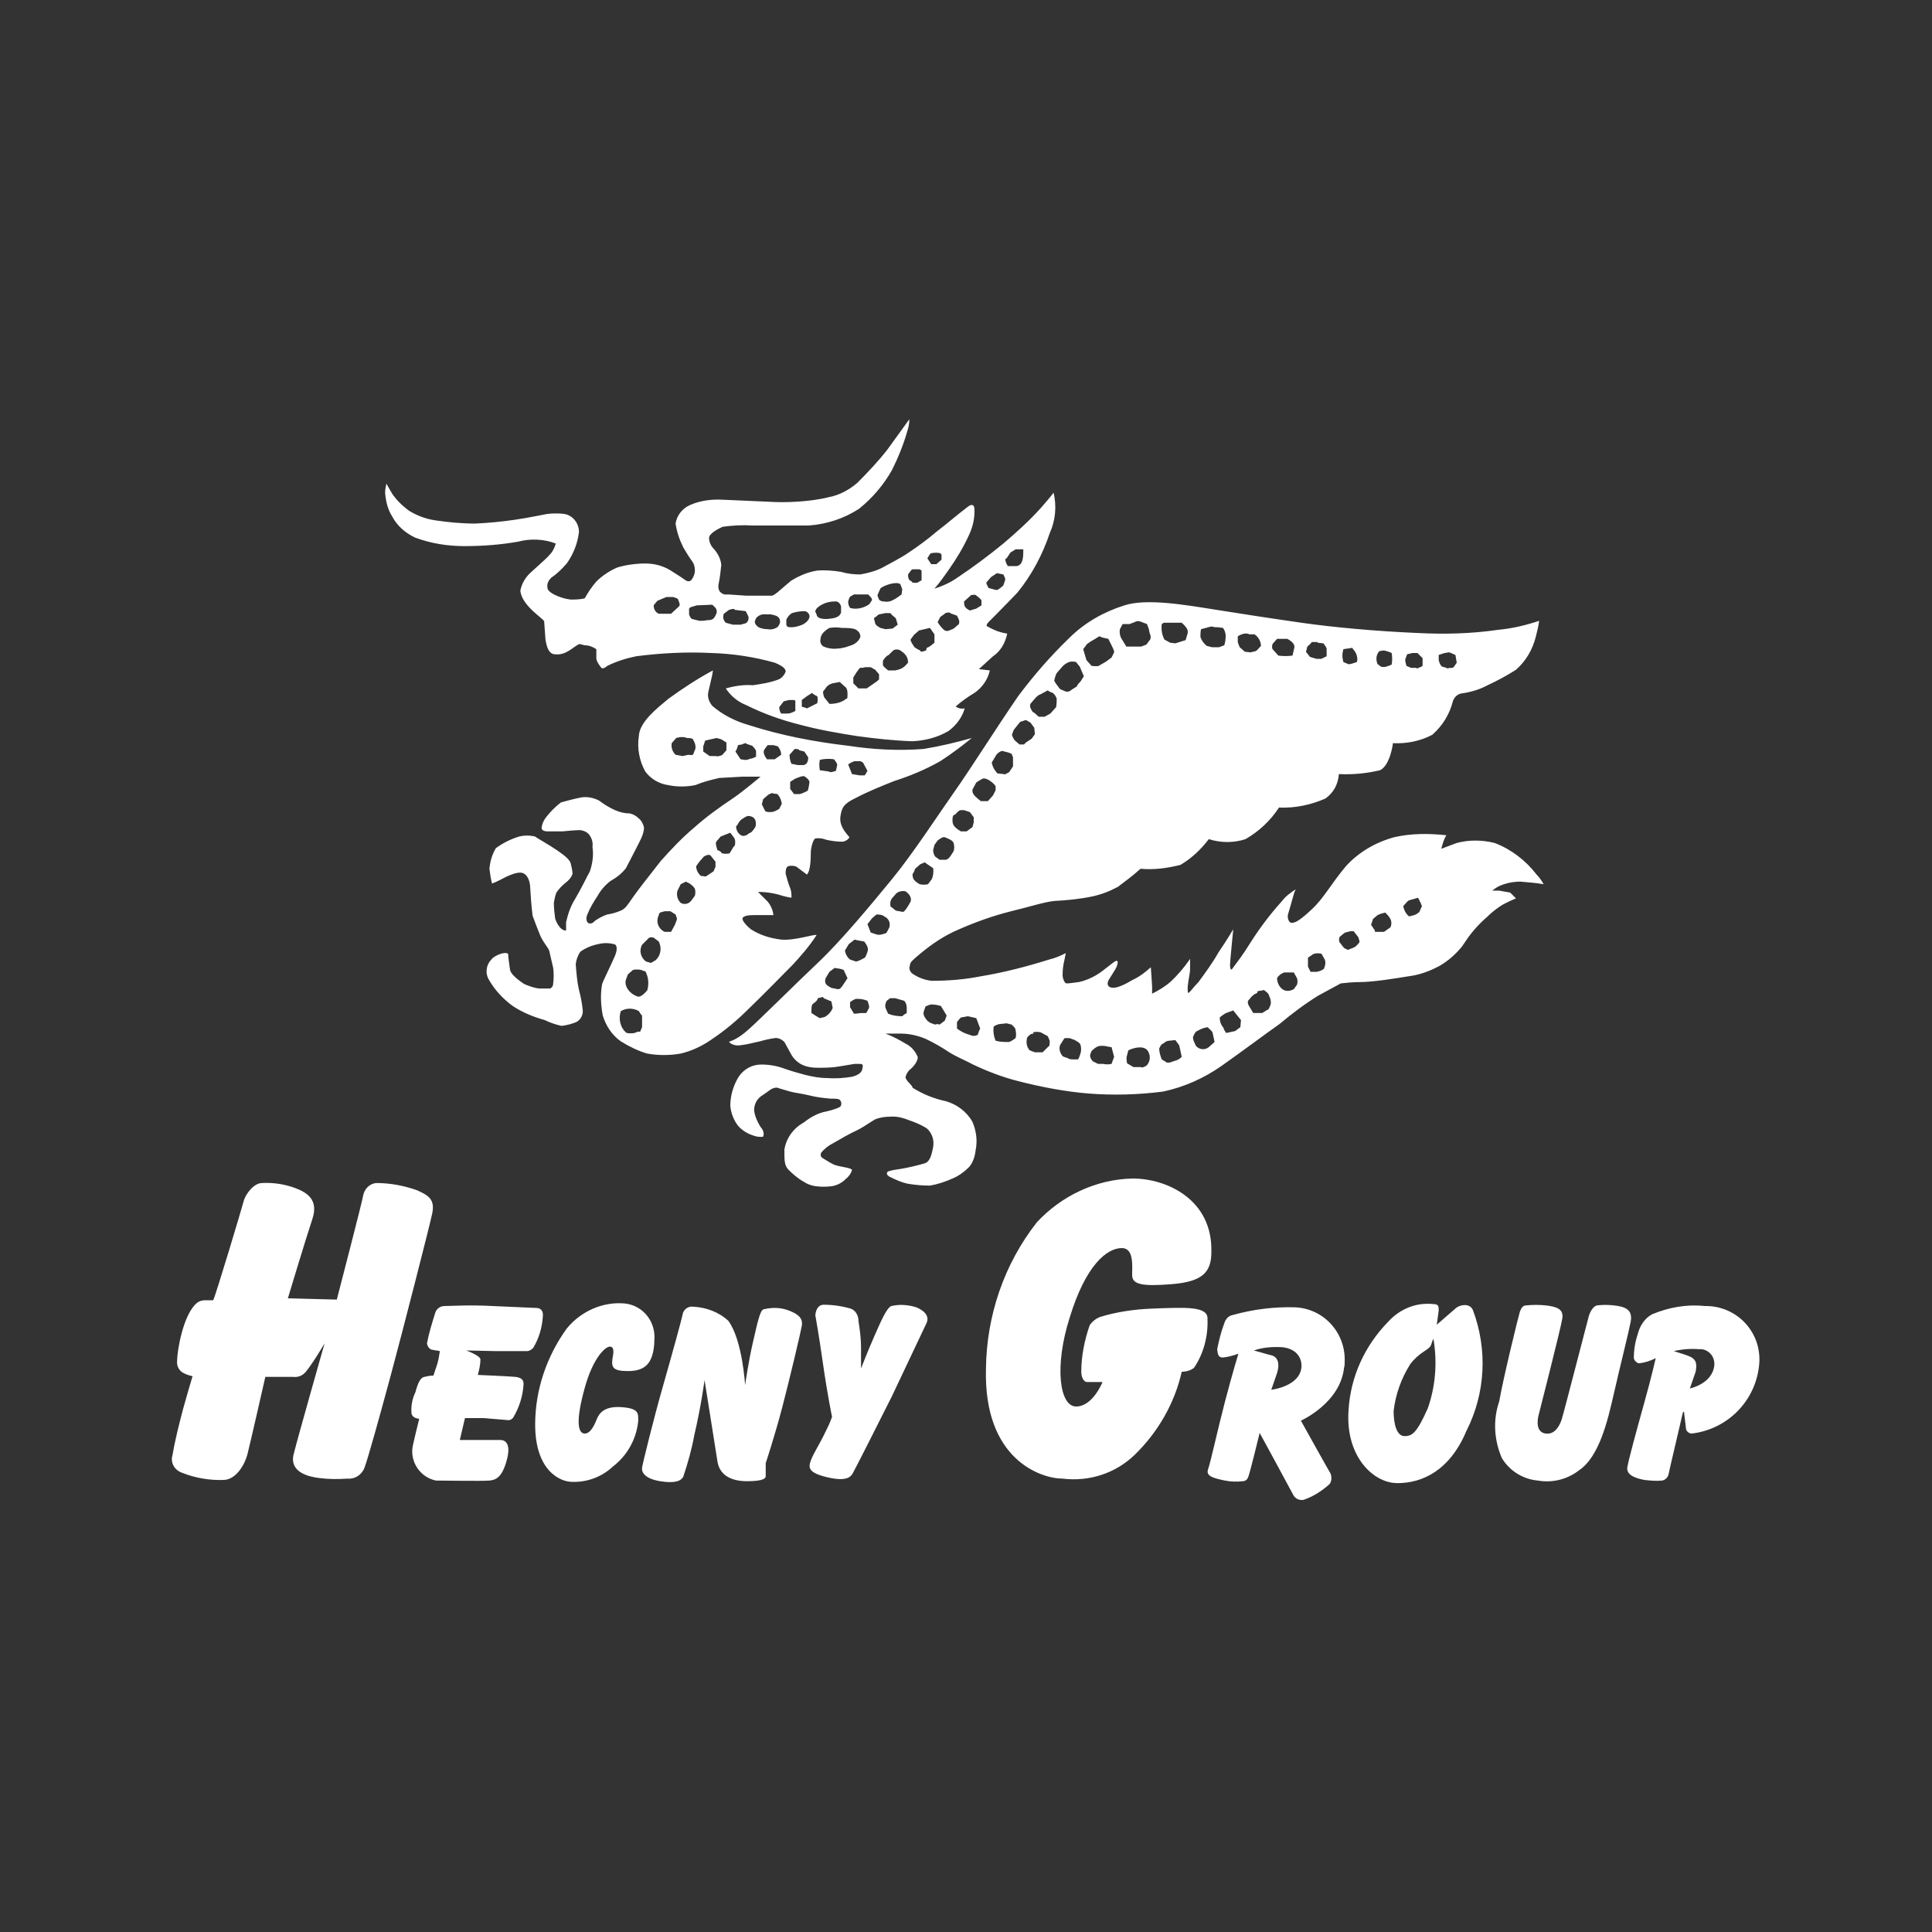 <?xml version="1.0" encoding="UTF-8"?> <!-- Generator: Adobe Illustrator 25.4.1, SVG Export Plug-In . SVG Version: 6.00 Build 0) --> <svg xmlns="http://www.w3.org/2000/svg" xmlns:xlink="http://www.w3.org/1999/xlink" id="logo_hecny_group_white_vertical" x="0px" y="0px" viewBox="0 0 300 300" style="enable-background:new 0 0 300 300;" xml:space="preserve"><rect x="0" y="0" width="300" height="300" fill="#333333" stroke="none"/> <style type="text/css"> .st0{fill-rule:evenodd;clip-rule:evenodd;fill:#FFFFFF;enable-background:new ;} </style> <path id="name" class="st0" d="M37.9,186.3c0.3-0.9,1.5-2.6,2.8-2.6c1.8-0.1,3.6,0.2,5.2,0.8c1.8,0.7,3.6,1.8,2.6,4.8 s-3.8,12.3-3.8,12.3l7.6,0.2c0,0,4-15.4,4.1-16.2c0.2-1,1-1.8,2-1.9c2.2,0,4.3,0.4,6.3,1.1c1.8,0.8,2.9,1.4,2.4,3.7 s-4.5,17.9-6.3,24.6s-3.7,13.5-4.2,14.8c-0.4,1.1-1.5,1.8-2.6,1.7c-1.5,0.1-3,0.1-4.5-0.1c-1.6-0.2-4.6-0.9-3.9-3.7 s4.8-17.2,4.8-17.2c-0.9,1.5-1.8,3-2.9,4.4c-0.5,0.6-1.2,0.9-2,0.8h-4.3c0,0-2.4,10.6-2.8,12.1s-1.7,3.8-3.6,3.9 c-2.2,0.1-4.5-0.3-6.5-1.1c-1.2-0.4-1.9-1.6-1.5-2.8l0,0c0.4-2.4,1-4.7,1.6-7c0.8-2.9,1.5-5.2,1.5-5.2c-0.4-0.1-0.8-0.2-1.2-0.4 c-0.8-0.3-1.3-1.1-1.2-2c0-1.4,0.9-7.2,3.1-9c0.4-0.3,0.8-0.4,1.3-0.4h1.2C33.4,201.5,37.7,187.1,37.9,186.3 M67.6,203.8 c0.2-0.6,0.8-1,1.4-1c0.8,0,4-0.2,7.5,0l6.8,0.3c0.6,0,1,0.4,1,1v0.1v0.1c-0.1,1.8-0.6,3.5-1.5,5c-0.3,0.3-0.6,0.5-1,0.5H77 l-4.6-0.1c0,0,2.2,0.8,2.2,1.4c0,0.8-0.2,1.6-0.4,2.4c0,0,4.8,0.2,5.8,0.3s1.3,0.5,1.3,1.1c-0.1,1.9-0.7,3.7-1.6,5.2 c-0.2,0.3-0.6,0.5-1,0.4l-3.6-0.3h-2.9l-0.8,3.4h6.3c0.7,0,1.7,0.5,1,3.1s-1.6,3.1-2.7,3.2s-7.1,0-8.3,0c-2.5-0.5-4.1-3-3.6-5.4 c0.3-1.4,1-4.2,1-4.2s-1,0-1.2-0.8c-0.1-1.1,0.1-2.3,0.6-3.3c0.4-1.5,0.8-2.3,1.4-2.4c0.4-0.1,0.9-0.2,1.4-0.2c0,0,0.2-0.6,0.6-1.8 c0.2-0.7,0.3-1.3,0.4-2c-0.4-0.1-0.7-0.1-1.1-0.2c-0.4,0-0.8-0.4-0.9-1C66.6,207,67.1,205.4,67.6,203.8 M97,202.4 c2.9,0.3,4.9,2.9,4.6,5.8l0,0v0.3c-0.2,3.2-1.4,4.4-4.1,4.4c-2.2,0-2.6-0.5-2.4-1.9c0.2-1,0.3-1.9-0.4-1.9s-2.6,1.7-3.9,6.4 c-1.5,5.4-1,7.1,0,7.1s1.6-1.6,1.9-2.3s1-2,3.8-1.8s2.6,1,2.6,2.2c-0.3,2.8-1.7,5.3-3.9,7c-1.7,1.6-4,2.5-6.4,2.4 c-1.7,0-5.7-1.6-5.7-8.9c0-5.4,1.8-10.6,4.9-14.9C90.2,203.6,93.6,202.1,97,202.4 M106,204.1c0.1-0.7,0.8-1.3,1.6-1.2 c2,0.1,4,0.8,5.5,2.2c2.2,3,2.6,10,2.6,10s0.5-3.6,1.2-6.6s1.1-5.1,1.7-5.2c1.3-0.3,2.6-0.3,3.9,0.2c1.6,0.6,2.2,1.3,2,2.4 s-1.8,7.9-3,12.5s-2.6,8.8-2.6,8.8v2c0,0.3-0.2,0.8-2.9,0.8s-4.3-1.1-4.6-3.1s-2-12.6-2-12.6s-0.5,3.9-1.6,8.6 c-0.4,2.2-1,4.3-1.7,6.4c-0.3,0.6-1.2,1.1-3.6,0.7s-2.9-1.4-2.8-2.1s1.8-7.6,3.2-12.5S105.9,204.7,106,204.1 M175.9,183 c5.2,0,12.4,3.2,12.2,11.4c0,3.1-1.3,4.6-6.1,5s-6.2,0-6.2-1.4s0.3-4.2-1.6-4.2c-2.3,0-5.6,2.6-8.1,10.8c-2.4,7.5-1.6,13.8,1,13.8 s4.1-3.8,4.1-3.8h-2.4c-0.5,0-0.9-0.7-0.9-1.6c0-2.4,0.5-4.9,1.3-7.2c0.4-0.6,0.9-1,1.6-1.3c2.6-0.8,5.4-1.2,8.1-1.3 c5.2-0.2,8.7-0.4,8.6,1.6c0.1,2.7-0.6,5.4-2.1,7.6c-0.5,0.4-1.2,0.6-1.9,0.6c-1.1,4.9-3.7,9.4-7.3,12.9c-3,2.9-7.1,4.2-11.2,3.7 c-3.3,0-12.3-2.9-11.9-17.1c0.1-8.2,2.8-16.2,7.9-22.7C164.8,185.7,170.2,183.1,175.9,183 M236,203.7c0.2-0.5,0.4-1,1-1 c1-0.1,2-0.1,3,0c1.8,0.2,2.8,0.6,2.6,2s-3.5,14.3-3.7,15.1s-0.4,2.6,1.1,2.8s2.2-1.3,2.5-2.2s4-15.3,4.2-16s0.7-1.6,1.3-1.7 c0.9-0.1,1.7-0.1,2.6,0c1.7,0.2,3,0.6,2.6,2.6s-1.6,6.7-2.6,11.1s-2.3,9.8-5.4,11.9c-1.8,1.4-4.1,2-6.4,1.6 c-2.3-0.2-4.4-1.5-5.6-3.5c-1.2-2.8-1.4-5.9-0.4-8.8C233.4,214.1,235.8,204.3,236,203.7 M126.6,204.4c0-0.7,0.3-1.8,1.3-1.8 c1.4,0,2.8,0.2,4.2,0.6c0.8,0.3,1.2,1.1,1.2,1.9c0.2,1.3,0.4,2.7,0.4,4v3.4c0,0,1-2.6,2.1-5.1s1.9-4.3,2.6-4.6 c1.3-0.3,2.6-0.2,3.9,0.2c1.4,0.6,2.1,1.5,1.5,2.6l-5.3,11.2c-2.1,4.2-5.8,11.5-6.1,12s-0.9,1.3-3.9,0.6s-3-1.5-2.6-2.6 s1.5-2.8,2.2-4.3c0.4-0.8,0.8-1.6,1.1-2.5c0,0-0.7-3.3-1.4-8.2s-1.1-7-1.2-7.6 M194.7,209.7c1.4-0.5,3-0.6,4.5-0.5 c2.3,0.3,2.9,1.8,2.9,2.9c-0.1,3.2-4.7,3.7-4.7,3.7s0.5-1.4,0.9-2.6s0.3-2.6-1.1-2.8L194.7,209.7z M190.1,205.5 c0.2-0.7,0.7-1.2,1.3-1.3c3.2-0.9,6.5-1.3,9.7-1.2c4.5,0.2,7.9,4,7.7,8.5c0,0.3,0,0.6-0.1,0.9c-0.6,5.5-6.7,8.2-6.7,8.2 s4.4,7.9,4.6,8.2c0.2,0.5,0.2,1.1-0.1,1.6c-1.2,1.1-2.6,2-4.1,2.5c-0.7,0.1-1.3-0.2-1.6-0.8s-5.2-9.6-5.2-9.6s-1.6,6.6-1.8,6.9 c-0.1,0.3-0.4,0.6-0.8,0.6c-0.9,0.1-1.8,0.1-2.8-0.1c-1.9-0.4-3-0.7-2.6-1.8s1.4-5.8,2.6-10.4s2.1-7.5,2.1-7.5 c-0.8,0.3-1.6,0.5-2.4,0.6c-0.8,0-0.8-0.6-0.9-1.3C189.3,208.1,189.6,206.8,190.1,205.5 M222.6,208c0.6,3.6,0.3,7.3-0.9,10.7 c-1.7,3.8-2.4,4.3-3.6,4.3s-1.7-1.8-1.7-3.9c0.3-2.6,1.2-5.1,2.6-7.3c0.6-0.8,1.4-1.5,2.2-2s1-0.8,1.1-1.2S222.6,207.8,222.6,208 M222.6,202.5c0.8,0,0.8,0.4,0.8,1c-0.1,0.7-0.2,1.5-0.3,2.2l3-2.6c0.6-0.5,2.1-0.8,2.6,0.3c2.3,6.1,2,12.9-1,18.8 c-2.6,6.2-6.9,8.1-10.7,8.1s-8.1-4.2-7.6-11.3c0.3-5.2,2.5-10,6.1-13.7C217.3,203.3,219.8,202.2,222.6,202.5 M259.9,209.8 c1.3-0.3,2.6-0.4,3.9-0.3c1.2-0.1,2.3,0.8,2.4,2.1l0,0c0,0.1,0,0.2,0,0.4c-0.3,2.9-3.8,3.6-3.8,3.6c0.3-0.9,0.6-1.7,0.9-2.6 c0.2-1.1,0.2-1.9-1-2.4C261.6,210.3,260.8,210.1,259.9,209.8 M254.5,211.7c-0.4-0.1-0.7-0.4-0.8-0.8c0-1.3,0.2-2.5,0.6-3.7 c0.3-1.3,1.1-2.5,2.2-3.1c2.6-1.1,5.4-1.6,8.2-1.3c4.6-0.1,8.4,3.5,8.5,8.1c0,0.2,0,0.4,0,0.5c-0.3,5.8-4.7,10.5-10.5,11.2 c-0.4,0-0.8-0.3-0.9-0.7c0-0.3-0.3-2.4-0.3-2.6s-0.2,0-0.2,0.1s-2.1,8.9-2.2,9.5c-0.1,0.5-0.5,0.9-1,1c-0.9,0.1-1.9,0-2.8-0.1 c-1.5-0.3-2.8-0.8-2.6-2s1.4-5.6,2.6-9.9c1.2-4.3,1.8-7,1.8-7C256.3,211.3,255.4,211.6,254.5,211.7"></path> <path class="st0" d="M150.4,78.6c0.3-0.2,0.8-0.4,0.9,0.3c0.1,1.4-0.2,2.8-0.8,4.1c-0.9,2-2,3.8-3.2,5.5c-0.7,1-1.4,2-2.2,2.9 c1.3-0.4,2.6-1,3.7-1.8c2.4-1.6,4.8-3.4,7-5.2c2-1.7,4-3.5,5.8-5.5c0.7-0.8,1.4-1.6,2-2.4c0.5,2.1,0.3,4.3-0.6,6.3 c-1.1,3.3-2.8,6.5-5,9.2c-2.1,2.2-4.2,4.3-4.4,4.5s-0.4,0.4-0.4,0.7c0.7,0.4,1.5,0.8,2.3,1c0.3,0.1,0.6,0.1,0.9,0.2 c-0.3,1.4-1,2.7-2.2,3.5l-2.2,2l1.7,0.2c-0.3,1.4-1.2,2.7-2.4,3.5c-1,0.6-2,1.3-2.9,2.1c0.4,0.3,0.9,0.4,1.4,0.3 c-0.4,1.4-1.3,2.6-2.5,3.5c-1.7,1-3.6,1.5-5.6,1.6c-2.9-0.1-5.7-0.4-8.6-0.8c-2.6-0.4-6.1-1-9-1.8c-2.8-0.7-5.6-1.7-8.2-3 c-1.3-0.5-2.4-1.4-3.2-2.6c1.4-0.4,2.8-0.6,4.2-0.5c1.4-0.2,2.7-0.4,4-0.9c0.5-0.2,0.9-0.7,1.1-1.2c0-0.5-0.5-0.9-1.7-1.4 c-3.2-0.9-6.5-1.4-9.8-1.5c-3.9-0.2-7.8,0-11.7,0.5c-1.5,0.3-3.1,0.8-4.5,1.5c-0.8,0.7-1,0.2-1,0.2c-0.3-0.4-0.6-0.8-0.7-1.3 c0-0.5,0-1,0-1.5c-0.6-0.4-1.2-0.6-1.8-0.6L90,100c-0.9,0.3-2,1.8-3.8,1.6c-1.2,0-1.4-1.8-1.5-2.3l-0.2-2.8c0-0.4-3.5-2.4-3.7-4.8 c0.2-1,0.7-1.9,1.4-2.6c0.5-0.5,2.6-2.3,3.1-2.9c0.5-0.5,0.8-1.1,1-1.8c-1.8-0.7-3.9-0.8-5.8-0.3c-2.8,0.5-5.6,0.7-8.4,0.7 c-2.6,0-5.1-0.4-7.6-1.3c-1.5-0.7-2.8-1.8-3.6-3.3c-0.7-1.1-1-2.4-1.1-3.7c0-0.5,0.1-0.9,0.2-1.4c0.3,0.5,0.9,1.7,1.3,2.1 c0.6,0.8,1.4,1.5,2.2,2.1c1.3,0.8,2.7,1.3,4.1,1.5c2,0.3,4.1,0.5,6.2,0.5c2.1-0.1,4.2-0.3,6.2-0.6c2.1-0.3,4.4-0.8,5-0.9 c0.9-0.1,1.8-0.1,2.6,0c1.3,0.2,2.3,1.4,2.3,2.8c-0.2,1.8-0.9,3.5-1.9,4.9c-0.7,0.8-1.5,1.6-2.4,2.2c-0.4,0.4-0.7,0.9-0.6,1.5 c0,0.5,0.5,0.8,1,1.1c0.8,0.4,1.7,0.7,2.6,0.8c0.7,0,1.5,0,2.2-0.2c0.5-0.9,1.1-1.8,1.8-2.6c0.9-0.9,2.1-1.7,3.3-2.2 c1.4-0.4,2.9-0.6,4.3-0.6c1.3,0,2.6,0.3,3.8,1c1.1,0.7,1.9,1.2,2.3,1.5s0.8,0.4,1.1,0c0.3-0.4,0.5-0.9,0.5-1.4s-0.1-1-0.4-1.4 c-0.5-0.7-1-1.5-1.4-2.2c-0.6-1.2-1-2.4-1.2-3.7c0.2-1.3,1.1-2.4,2.3-2.9c1.6-0.7,3.4-0.9,5.1-0.8l6.8,0.3c1.6,0.1,3.1,0.1,4.7,0 s3.3-0.3,4.9-0.7c1.6-0.3,3.1-1.1,4.4-2.2c1.7-1.7,3.3-3.4,4.7-5.2l3.4-4.7c0,0.6-0.1,1.2-0.3,1.8c-0.6,2.1-1.4,4.1-2.4,6.1 c-1.3,2.3-3,4.3-5.1,6c-2.3,1.5-5,2.4-7.8,2.6h-8.9c-1.5-0.1-3,0-4.5,0.2c-0.4,0.2-2,0.9-2.1,1.7c0,0.7,0.3,1.3,0.8,1.8 c0.6,0.7,1,1.5,1.1,2.4c-0.1,1-0.2,1.9-0.4,2.9c-0.1,0.4-0.1,0.9,0.2,1.3c0.3,0.3,0.7,0.5,1.2,0.4l2.9,0.2h3.9 c0.3,0,0.6-0.3,0.9-0.5c0.7-0.6,1.4-1.2,2.1-1.8c1.3-0.8,2.7-1.4,4.1-1.6c1.2-0.1,2.5,0,3.7,0.2c1,0.3,2,0.4,3,0.4 c1.1-0.2,2.3-0.5,3.3-1c0.9-0.5,2.9-1.5,4.2-2.4c1.5-1,3-2.1,4.4-3.3C147.2,81.2,148.8,79.8,150.4,78.6 M110.7,104.1 c-2.4,1.3-4.7,2.8-6.9,4.4c-1.8,1.5-4.5,3.6-4.6,5.8c-0.3,1.9,0.1,3.9,1,5.5c0.8,1.1,2.1,1.9,3.5,2.1c1.4,0.3,2.9,0.3,4.3,0 c1.2-0.5,2.4-0.8,3.7-1.1l3.6-0.2h2.8c0,0-2.6,2.2-4.2,3.3c-2.1,1.4-4.2,2.9-6.1,4.6c-1.9,1.6-3.6,3.4-5.2,5.2 c-1.4,1.8-3.4,4.3-4.3,5.6s-1.2,1.8-1.9,2.1c-0.7,0.3-1.4,0.5-2.1,0.6c-0.6,0.2-1.2,0.5-1.8,0.9c-0.3,0.2-0.4,0.5-0.9,0.5 s-0.7-0.7-0.4-1.4c0.4-1,1-2,1.6-2.9c0.5-0.9,1.2-1.7,2-2.3c0.9-0.5,1.8-1.2,2.4-2c0.3-0.6,2.2-4.2,2.4-4.7c0.2-0.5,0.4-1,0.4-1.6 c-0.1-0.5-0.4-1.1-0.8-1.4c-0.4-0.4-0.9-0.7-1.5-0.8c-0.8,0-1.5-0.2-2.2-0.5c-0.9-0.4-1.7-0.9-2.5-1.5c-0.8-0.4-1.7-0.6-2.6-0.5 c-1.1,0.2-2.2,0.5-3.3,0.8c-0.9,0.7-1.6,1.4-2.3,2.3c-0.4,0.5-0.6,1-0.7,1.6c0,0.4,0.3,0.6,1,0.6s1.5,0,2.2,0c1-0.1,2.2-0.2,2.6-0.2 c0.5,0,1.1,0.2,1.5,0.6c0.5,0.6,0.7,1.3,0.6,2c0.2,1.3,0,2.6-0.4,3.8c-0.5,0.9-1.3,2.6-2.3,4.3c-0.7,1.1-1.1,2.3-1.4,3.6v1.3 c-1,0-1.6-1.5-1.7-1.9c-0.1-0.8-0.2-1.6-0.2-2.4c0.1-0.6,0.2-1.1,0.4-1.6c0.4-0.6,0.9-1.1,1.4-1.5s0.9-0.8,1.1-1.4 c0-0.6-0.2-1.2-0.3-1.7c-0.2-0.5-0.7-1-2-1.9s-3.3-2-3.5-2.2c-0.8-0.2-1.7-0.2-2.5,0c-1.3,0.4-2.5,1-3.6,1.8c-0.6,1-0.9,2.1-1,3.2 c0.1,0.8,0.2,1.5,0.4,2.3c0.8-0.3,1.5-0.7,2.3-1.1c0.7-0.3,1.4-0.6,2.1-0.6c0.6,0,1.3,0.5,1.5,1.9c0.1,1.6,0.2,3.2,0.4,4.8 c0.4,1.1,0.8,2.1,1.2,3.1c0.6,1.3,1.3,1.9,1.4,2.4c0.2,0.9,0.4,1.7,0.6,2.6c0.1,0.8,0.1,1.6,0,2.4c0,0.4-0.2,0.7-0.5,0.8 c-0.6,0-1.1,0-1.7,0c-0.8-0.1-1.6-0.4-2.3-0.7c-1.2-0.8-2.1-1.6-2.2-2.2s-0.3-2.1-0.3-2.5c-0.5-0.4-2.2,0.3-2.6,0.9 c-0.8,0.8-1,2.1-0.4,3.1c0.9,1.6,2.2,3,3.7,4.1c1.5,1,3.2,1.7,5,2.2c0.8,0.4,1.7,0.7,2.6,0.9c0.8-0.1,1.6-0.3,2.3-0.6 c0.6-0.3,1-1,1-1.7c-0.1-1.1-0.3-2.2-0.6-3.3c-0.3-1.3-0.4-2.7-0.5-4c0.1-0.7,0.3-1.3,0.7-1.9c0.8-0.6,1.8-1,2.8-1.2 c0.8-0.2,1.6-0.2,2.4,0c0.4,0,0.7,0.6,0.2,1.8s-1.8,3.8-2,4.4c-0.3,1.6-0.2,3.3,0.1,4.9c0.5,1.6,1.4,3,2.8,4 c1.3,0.8,2.7,1.5,4.1,1.9c1.7,0.3,3.5,0.3,5.2,0c1.7-0.4,3.4-1.2,4.8-2.2c2.1-1.4,4-3,5.8-4.8c2.3-2.2,5.2-5.2,6.8-6.8 c1.3-1.4,2.6-2.9,3.7-4.6c-0.3-0.2-3.4,0.9-5.5,0.7c-1.7-0.2-3.3-0.7-4.7-1.6c-0.5-0.4-1.4-1.3-1.3-1.7s1-0.5,1.7-0.5s3.1,0,3.1,0 c-0.1-0.8-0.4-1.5-0.9-2.1l-1.5-1.5c1.3,0,2.6,0.2,3.8,0.6c0.7,0.2,1.4,0.3,1.4,0.3c0-0.5,0-1-0.2-1.5c-0.3-0.7-0.5-1.5-0.7-2.2 c0-0.5,0-1,0.4-1.2c0.4-0.1,0.9-0.1,1.3,0.1c0.4,0.3,1.3,1,1.6,1.2c0.6-0.6,0.6-2.8,0.6-3.4s0.3-2,0.7-2.2c0.6-0.1,1.2,0,1.7,0.2 c0.9,0.2,1.7,0.3,2.6,0.3c0.4-0.1,0.8-0.3,1-0.7c-0.6-0.7-1.6-1.8-1.4-3.2s0.5-2,2.4-2.9c1.9-1,3.9-1.8,5.9-2.6 c2.5-0.8,4.9-1.8,7.2-3.1c1.7-1.1,3.3-2.3,4.9-3.6c-2.5,0.7-5,1.3-7.5,1.7c-3.9,0.3-7.8,0.1-11.7-0.5c-5.2-0.6-10.4-1.6-15.4-3.2 c-2.1-0.6-4.1-1.6-5.7-3c-0.5-0.6-0.8-1.4-0.6-2.2c0.2-0.9,0.4-1.7,0.6-2.6L110.7,104.1z M113.2,161.8c0.5,0.5,1.2,0.6,1.8,0.5 c1-0.1,2-0.4,3-0.6c0.7-0.2,1.5-0.4,2.3-0.5c0.5-0.1,1.1,0.2,1.5,0.6c0.3,0.5,0.7,1.3,1.1,2s1.1,1.3,1.8,1.6 c0.7,0.3,1.5,0.4,2.2,0.4c1.1,0,2.3,0,3.4-0.2l2.4-0.4h0.8c0.6,0,0.5,0.3,0.4,0.8s-0.5,0.9-1.6,1.2c-1.2,0.2-2.5,0.3-3.8,0.2 c-1.2,0-2.3-0.2-3.5-0.5c-1.1-0.3-2.2-0.6-3.3-1c-1.1-0.4-2.3-0.6-3.5-0.6c-1.4,0-2.7,0.7-3.5,1.9c-0.8,1.3-1.3,2.9-1.3,4.5 c0.1,1.1,0.5,2.2,1.2,3.1c0.6,0.7,1.4,1.2,2.3,1.5c0.5,0.2,1.1,0.3,1.6,0.2c0.2-0.5,0-1.1-0.4-1.5c-0.5-0.8-0.9-1.7-1-2.6 c0-0.9,0.4-1.7,1.1-2.2c0.5-0.3,1.4-1,1.6-1.1c0.4-0.2,0.8-0.3,1.2-0.1l1.7,0.5c0.7,0.2,1.8,0.3,3,0.6s2.2,0.4,3.3,0.5 c0.9,0,1.3,0,1.5,0.3s0.2,0.8-0.1,1l0,0l0,0c-0.8,0.4-1.7,0.6-2.6,0.8c-1.1,0.3-2.1,0.9-3,1.6c-1.6,0.9-2.7,2.4-3,4.2 c0,1.8,0,2.4,0.6,3.1c0.7,0.7,1.5,1.4,2.4,1.9c0.6,0.4,1.2,0.6,1.9,0.7c0.8,0.1,1.6,0.1,2.4,0c0.8-0.1,1.6-0.5,2.2-1.1 c0.5-0.4,0.8-0.8,1-1.4c0-0.4-2.1-0.5-2.9-0.9s-1.5-0.9-1.7-1c-0.3-0.2-0.3-0.5-0.2-0.8l0,0l0,0c0.5-0.6,1.1-1.1,1.9-1.5 c1.2-0.7,2.4-1.4,3.7-2c1.4-0.7,2.6-1.7,3.1-1.8c0.6-0.2,1.3-0.3,2-0.3c1.1-0.1,2.1,0.2,3.1,0.6c0.9,0.3,1.8,0.7,2.6,1.2 c0.8,0.7,1.2,1.8,1,2.9c-0.3,1.6-0.6,2.4-1.5,2.6c-1.1,0.3-2.3,0.6-3.5,0.8c-0.7,0.1-1.4,0.2-2,0.4c-0.4,0.3-0.1,0.7,0.4,0.9 c0.8,0.4,1.7,0.8,2.6,1c1.2,0.2,2.3,0.3,3.5,0.3c1.2-0.2,2.4-0.6,3.5-1.1c1-0.4,1.9-1.1,2.6-1.8c0.6-0.7,0.9-1.7,1-2.6 c0.3-1.5,0.1-3-0.5-4.4c-0.9-1.6-2.4-2.7-4.1-3.2c-1.9-0.4-3.6-1.1-5.2-2.1c0-0.4-0.9-0.9-1.1-1.6c0.1-0.5,0.4-1,0.8-1.3 c0.6-0.5,1.2-1.4,1.1-1.9c-0.4-0.9-1-1.6-1.8-2c-1-0.6-2.1-1.2-3.2-1.6h2.4c1.3,0,2.6,0.3,3.8,0.8c1.3,0.6,2.5,1.3,3.7,2.1 c1.1,0.7,2.4,1.2,3.7,1.9c2.3,1.1,4.7,2,7.1,2.6c3.5,0.9,7.2,1.6,10.8,1.9c3.9,0.3,7.7,0.2,11.6-0.3c3.3-0.7,6.4-2.1,9.1-4 c3.4-2.4,7-5.1,9-6.5c1.9-1.6,3.9-3.1,6-4.4l3.5-1.9c0.9-0.1,1.9-0.2,2.9-0.2c2.1,0,5.8-0.6,7.6-0.9c1.7-0.2,3.3-0.8,4.8-1.6 c1.4-0.8,2.5-1.8,3.5-3c0.6-0.9,1.2-1.8,1.9-2.6c0.6-0.7,1.3-1.4,2.1-2.1c0.7-0.7,1.5-1.3,2.3-1.8c0.9-0.5,2.1-1,2.1-1 c-0.3-0.3-0.6-0.6-0.9-0.9c-0.6-0.1-1.1-0.2-1.7-0.3h-1.1c0.4-0.3,0.8-0.6,1.3-0.8c1-0.4,2-0.6,3.1-0.6c1.2,0.1,2.4,0.2,3.6,0.4 c-0.3-0.5-0.6-1-1.1-1.5c-1.7-2.2-3.9-3.9-6.5-4.9c-2-0.5-4-0.5-5.9,0l-2.4,0.9c0.2-0.7,0.4-1.5,0.8-2.1c-2.7-0.3-5.5-0.3-8.1,0.3 c-2.9,0.8-5.5,2.3-7.5,4.5c-2.2,2.6-3.4,4.9-5.2,6.6s-2.6,2.2-3.2,2.2s-0.7-1-0.6-1.3s0.7-2.4,0.8-2.8c0.1-0.4,0.2-0.7,0.4-1.1 c-0.8,0.5-1.6,1.1-2.2,1.9c-1.9,2.1-3.6,4.4-5.1,6.8c-0.8,1.3-1.7,2.5-2.6,3.7c-0.2,0.2-0.3-0.2-0.3-0.7s0.5-5.5,0.5-5.5 s-1,1.7-2.3,3.6c-0.9,1.6-2,3.1-3.1,4.6c-0.9,0.9-1.2,1.5-1.6,1.7c-0.3-0.8,0.3-2.9,0.3-3.7c0-0.5,0-1.1,0-1.6 c-0.9,1.3-1.9,2.5-3.1,3.6c-0.8,0.7-1.8,1.3-2.8,1.8c0-0.4,0-0.8,0-1.1s-0.2-3-0.2-3c-0.9,0.8-1.8,1.5-2.9,2c-2,1.2-2.9,1.3-3.4,1.1 s-0.5-0.7-0.2-1.2s1.1-1.7,1.2-2s0.3-0.9,0-0.9s-0.8,0.5-2,1.4c-1.1,0.9-2.5,1.6-3.9,1.9c-1.5,0.2-1.6,0.2-1.9,0.2s-0.6-0.8-0.6-1.3 c0-0.8,0.1-1.6,0.3-2.4l0.2-1c-0.8,0.4-1.7,0.8-2.6,1c-3.5,1.1-7,2-10.6,2.6c-2.5,0.5-5.1,0.7-7.6,0.7c-1.1-0.1-2.1-0.5-3-1.1 c-0.4-0.3-0.6-0.8-0.4-1.3c0-0.5,0.4-0.8,1.7-1.9c1.7-1.4,3.6-2.7,5.7-3.6c2.7-1.2,5.5-2.2,8.3-2.9c2.9-0.7,5-1.4,6.7-1.6 c2-0.1,4-0.3,5.9-0.7c1.4-0.3,2.7-0.8,4-1.5c1.2-0.9,2.4-1.8,3.5-2.8c2.1,0.2,4.2-0.1,6.2-0.6c1.7-1,3.2-2.4,4.4-4 c1.9,0.6,3.9,0.6,5.7,0c2.1-1.2,3.9-2.9,5.2-4.9c2.5,0.1,4.9-0.4,7.2-1.4c1.3-0.9,2-2.3,2.1-3.8c2.2,0.1,4.3-0.1,6.4-0.6 c1.6-0.8,2-4.2,2-4.2c2.1,0.1,4.2-0.3,6.1-1.3c1.6-1.4,2.7-3.2,3.2-5.2c0.2-0.6,0.6-1,1.2-1.2c1.5-0.2,2.9-0.6,4.2-1.3 c1.5-0.7,3-1.5,4.4-2.4c1.6-1.4,2.6-3.2,3.1-5.2c0.2-0.8,0.4-1.6,0.5-2.4c-2.1,0.7-4.2,1.2-6.4,1.4c-4.1,0.6-8.2,0.7-12.3,0.5 c-6.9-0.3-13.3-0.9-18.2-1.6s-9.4-1.4-13.8-2.1S178,92.9,174.6,94c-3.2,1-6.2,2.7-8.6,5.1c-2.9,2.8-5.5,5.8-7.9,9 c-3.3,4.8-7.6,11.6-9.8,14.7s-6.5,9.7-9.7,13.6s-7.9,9.6-11.6,13.1s-8.7,8.5-10.7,10.3S113.4,161.6,113.2,161.8 M142.8,88.4 c0,0-1,0-1.1,0s-0.2,0.1-0.7,0.8c0,0.6,0.1,0.9,0.6,1.1c0,0.2,0.2,0.2,0.8,0.2l0.7-0.4v-1.5L142.8,88.4z M128.1,98 c-0.4,0.3-0.7,0.8-0.7,1.3c-0.1,0.4,0.1,0.9,0.5,1.1c0.7,0.3,1.5,0.4,2.2,0.3c0.4,0,0.8-0.1,1.2-0.2l0.9-0.3 c0.6-0.2,1.2-0.7,1.4-1.3c0-0.3-0.1-0.7-0.4-0.9c-0.3-0.3-0.6-0.5-2.5-0.5c-0.6-0.1-1.2-0.1-1.9,0C128.6,97.6,128.3,97.8,128.1,98 M126.8,95.4c0,0.5,0.7,0.8,1.8,0.7c1.1-0.1,1.8-0.3,2-1v-0.9c-0.1-0.5-0.5-0.9-1-0.8c-0.8,0-1.5,0.2-2.2,0.6 c-0.6,0.4-0.8,0.7-0.8,1L126.8,95.4z M122.1,96.9c0,0.5,0.4,0.5,0.8,0.5c0.6,0,1.2-0.2,1.7-0.4c0.6-0.3,1.1-0.8,1.1-1.3l0,0 c0-0.4-0.4-0.8-0.8-0.8c-0.6,0-1.3,0.1-1.9,0.3c-0.4,0.2-0.7,0.6-0.9,1L122.1,96.9z M117.2,96.5c0,0.4,0.3,0.7,0.6,0.9 c0.4,0.2,0.9,0.3,1.4,0.3c0.5,0.1,1,0,1.5-0.3c0.3-0.3,0.5-0.7,0.4-1.1c-0.1-0.5-0.4-0.7-1.4-0.9h-0.8c-0.6-0.1-1.2,0.2-1.5,0.6 L117.2,96.5z M177.2,165.7c0.1,0.1,0.2,0.1,0.8-0.2c0.6-0.6,0.7-1.5,0.3-2.2c-0.5-1-2.1-0.7-3.1-0.2l-0.2,0.8 c-0.1,0.3-0.1,0.4,0,1.2l1,0.6L177.2,165.7 M169.3,163.7c-0.1,0.4,0.1,0.8,0.4,1.1l0.8,0.4h0.8c0.4,0.1,0.9,0.1,1.3,0l0.4-1.1 l-0.4-1.5c-0.4,0-0.8-0.2-1.3-0.2s-0.9-0.1-1.8,0.8L169.3,163.7z M181.6,165l0.9-0.3c0.4-0.1,0.7-0.3,1-0.6l-0.4-1.8l-0.6-0.8 l-0.9,0.1c-0.3,0-0.6,0.1-0.9,0.4c-0.3,0.1-0.4,0.2-0.7,0.8c0,0.6,0.2,1.2,0.4,1.7l0.8,0.5L181.6,165z M165.1,161.5l-0.5,0.8 c-0.2,0.6,0,1.2,0.4,1.7c0,0,0.1,0.1,0.8,0.3c0,0,0.1,0.2,0.8,0.2h0.8c0.2-0.3,0.3-0.7,0.4-1c0.1-0.4,0.1-0.8,0-1.2 c-0.1-0.3-0.2-0.4-0.9-0.8l-0.8-0.3h-0.8L165.1,161.5z M160.5,160.5c-0.2,0-0.5,0-1,0.6c-0.2,0.7-0.1,1.5,0.4,2l0.8,0.3h1.2 c0.3-0.3,0.6-0.6,0.9-0.9c0.1,0,0.2-0.1,0.2-0.8c0-0.1,0-0.1-0.3-0.8l-1.1-0.6c-0.4-0.1-0.8-0.1-1.2,0 M188.3,160.4 c0-0.1-0.1-0.3-0.8-0.9c-0.6,0.1-1.1,0.3-1.6,0.6c-0.1,0-0.3,0.1-0.6,0.8c-0.1,0.2-0.1,0.5,0.4,1.5l0,0c0.5,0.6,1.4,0.7,2,0.2l0,0 l0.9-0.8L188.3,160.4 M155.4,159c-0.4,0-0.8,0.2-1.1,0.4c-0.1,0.8,0,1.5,0.3,2.2c0.7,0.2,1.3,0.2,2,0.2c0.2,0,0.4-0.1,1.1-0.6 c0.1-0.4,0.1-0.8,0-1.2c0-0.3-0.1-0.4-0.6-0.9l-0.8-0.2L155.4,159 M150.3,157.8l-1.1,0.2c-0.1,0.1-0.2,0.2-0.6,0.7v1 c0.6,0.5,1.3,0.8,2,1c0.4,0.2,0.8,0.2,1.2,0c0.1-0.1,0.1-0.4,0.4-1l-0.6-1.6L150.3,157.8L150.3,157.8z M190.2,157.4 c-0.3,0.2-0.6,0.4-0.8,0.6c0,0.6,0.2,1.2,0.6,1.6c0,0-0.1,0.1,0.4,0.8l1.4-0.3l0.8-0.6l0.1-1.1l-1.2-1.5l-1.1,0.4L190.2,157.4z M99.4,160.2l0.3-0.7v-1.8c-0.2-0.2-0.4-0.5-0.5-0.7c-0.9-0.5-1.9-0.5-2.8,0c-0.4,1.2-0.1,2.6,0.9,3.4c0.6,0.1,1.2,0.1,1.7-0.2H99.4 z M144.4,158.8l0.8,0.3c0.2-0.1,0.5-0.1,0.7,0l0.8-0.6l0.3-0.8l-0.9-1.5c-0.4-0.1-0.8-0.2-1.1-0.2c-0.5-0.1-0.9,0.1-1.3,0.3 c-0.1,0.3-0.2,0.6-0.3,0.9c0,0.3,0,0.6,0.6,1.3L144.4,158.8z M132.9,157.4l0.8-0.1h0.8c0,0,0.1-0.1,0.4-0.7c0.1-0.2,0.1-0.4-0.2-1.2 c-0.5-0.2-1-0.3-1.6-0.3c-0.2,0-0.4,0-1.1,0.5v0.8l0.6,1H132.9z M137.7,155.4c-0.2,0.3-0.3,0.7-0.2,1.1l0.4,0.9 c0.7,0.3,1.4,0.4,2.2,0.4c0.2-0.2,0.5-0.4,0.7-0.5v-0.8c0-0.4-0.1-0.8-0.4-1.1L139,155h-0.8L137.7,155.4z M127.8,154.8L127,155 c-0.1,0.3-0.1,0.4-0.8,0.9c-0.2,0.2-0.2,0.5-0.2,1.4c0.2,0.1,0.4,0.3,1.3,0.8c0.3-0.1,0.5-0.1,0.8-0.2c0.5-0.3,1-0.8,1.2-1.4l-0.2-1 l-1.2-0.5L127.8,154.8z M195.2,154.2c-0.3,0.1-0.6,0.3-0.8,0.5s-0.4,0.5-0.6,0.7c-0.1,0.3,0,0.6,0.2,0.9l0.6,1h1.4l0.8-0.5 c0.1,0,0.2,0,0.5-0.8c0.1-0.4,0-0.9-0.2-1.3c-0.1-0.4-0.3-0.6-0.9-1c-0.1,0.1-0.1,0.1-0.9,0.2L195.2,154.2z M199.4,151 c-0.5,0.2-0.9,0.5-1.1,0.9c0,1,0.9,2.6,2.6,1.7l0.5-0.7c0.1-0.3,0.1-0.7,0-1l-0.5-0.9h-1H199.4z M100,150.8 c-0.5-0.3-1.2-0.3-1.7-0.2l-0.8,0.7l-0.3,0.8c-0.3,0.9,0.4,2.1,1.7,2.6c0.3,0.1,0.6,0.2,1.6-0.9c0.3-1,0.2-2.1-0.3-3L100,150.8z M129.6,150.3l-0.8,0.6l-0.6,1c-0.1,0.3-0.1,0.5,0,0.8c0.1,0.2,0.3,0.4,0.9,0.7l1,0.2c0.2,0,0.4,0,0.9-0.8l0.6-0.9l-0.6-1.3 c-0.3-0.1-0.6-0.2-0.8-0.2L129.6,150.3z M203.1,148.9v1.2l0.4,0.8h1c0.4-0.1,0.8-0.2,1.1-0.5c0.1-0.3,0.2-0.6,0.2-0.8 c0-0.3,0-0.5-0.2-0.8l-0.4-0.7c-0.4-0.1-0.8-0.1-1.1,0c-0.2,0-0.2,0.1-1,0.6 M132.7,145.9l-0.9,0.7l-0.6,1c0.1,0.6,0.4,1.1,0.8,1.4 l0.9,0.3c0.2,0,0.5-0.1,1.4-0.6c0.2-0.3,0.3-0.6,0.4-0.9c0.1-0.3,0.2-0.7-0.5-1.6l-1.1-0.2L132.7,145.9z M99.7,146.7 c-0.5,0.9-0.2,2,0.6,2.6l0.7,0.2c0,0.1,0.3-0.1,0.8-0.4c0.8-0.7,1-1.9,0.5-2.9l-0.8-0.6c-0.3-0.1-0.7-0.1-0.9,0.2l-0.7,0.7 L99.7,146.7z M209.7,144.6l-0.8,0.2c0,0-0.1,0-0.9,0.7c-0.1,0.3-0.1,0.6,0,0.8l0.7,0.9l0.6,0.3l1-0.4c0.3-0.2,0.6-0.5,0.8-0.8 c0-0.3-0.1-0.5-0.2-0.8l-0.7-0.9H209.7z M138.1,144c0.2-0.7-0.1-1.4-0.8-1.7c0,0-0.2-0.3-1.2-0.3l-0.7,0.6l-0.7,0.9l0.5,1.3l0.9,0.3 c0.3,0.1,0.6,0.1,1.5-0.2C137.7,144.8,137.9,144.4,138.1,144L138.1,144z M213.5,144.7h1.4l1-0.7c0.2-0.4,0.2-0.9,0-1.3 c-0.2-0.4-0.5-0.7-0.8-1c-0.4,0.1-0.8,0.2-1.2,0.4l-0.7,0.6l-0.3,0.9l0.6,0.9V144.7z M102.5,141.7c-0.1,0.1-0.2,0.2-0.2,0.4 c-0.5,1-0.1,2.1,0.9,2.6h1l0.6-1.1l0.3-0.8c0,0,0.1-0.1-0.2-0.8l-0.8-0.5h-0.9L102.5,141.7z M220.6,140.2l-0.4-0.8l-1.4,0.4 c-0.2,0.1-0.3,0.2-0.9,0.9c0.1,0.6,0.4,1.2,0.9,1.6l0.8-0.2c0.3-0.1,0.6-0.3,0.8-0.5l0.4-0.9L220.6,140.2z M140.2,141.6 c0.1,0,0.3-0.1,0.8-0.9l0.4-0.7c0.2-0.6-0.2-1.2-0.8-1.6c-0.5-0.1-1,0-1.4,0.3l-0.7,0.8c-0.3,0.4-0.3,0.9-0.2,1.3 c0.2,0.1,0.2,0.1,0.8,0.6L140.2,141.6 M106.5,136.9l-0.8,0.4l-0.5,1c-0.2,0.7,0,1.4,0.5,1.9c0.5,0.3,1.2,0.2,1.6-0.3l0.6-0.8 c0.1-0.4,0.1-0.7,0-1.1c-0.1-0.1-0.1-0.3-0.8-0.8L106.5,136.9z M143.6,133.9l-0.7,0.3l-0.8,0.7c-0.1,0.3-0.2,0.6-0.4,0.8 c0,0.7,0.1,1,1.1,1.6c0.4,0.1,0.9,0.1,1.3,0l0.6-0.8c0.2-0.5,0.3-1.1,0.2-1.7l-0.9-0.6L143.6,133.9z M108.1,134.5 c0,0.6,0.3,1.1,0.7,1.5l0.8,0.1l1.2-0.8l0.3-0.7v-0.8l-0.8-1c-0.2-0.1-0.5-0.1-1,0.2l-0.7,0.8L108.1,134.5z M148.1,132.1 c0.1-0.4,0.1-0.7,0-1.1c-0.1-0.4-0.4-0.6-1.4-1c-0.2,0-0.3-0.1-1.1,0.5l-0.5,0.7l-0.2,0.8c0,0.3,0.1,0.7,0.3,1l0.7,0.5h1 c0.3-0.1,0.5-0.2,1.1-1.2L148.1,132.1z M114.1,131.3c0.1-0.4,0.1-0.9-0.1-1.2l-0.6-0.8l-1.5,0.6l-0.6,0.7c-0.2,0.2-0.2,0.5,0.1,1.4 c0.3,0.1,0.5,0.2,0.7,0.5c0.4,0.1,0.8,0.1,1.2,0l0.6-1L114.1,131.3z M114.3,128.3c0,0.7,0.4,1.3,1,1.5c0.4,0,0.7-0.1,1-0.4 c0.3-0.1,0.5-0.2,1-1c0.1-0.3,0.1-0.7,0-1s-0.4-0.7-1.2-0.7c-0.3,0.1-0.6,0.3-0.9,0.5s-0.5,0.5-0.7,0.9L114.3,128.3z M149.2,125.8 c-0.1,0-0.3,0-0.9,0.7c-0.1,0-0.4,0-0.4,0.8s0.2,1.1,1.3,1.8h0.9l0.8-0.6c0.1,0,0.1,0,0.3-0.8v-0.8l-0.6-0.8l-0.9-0.3L149.2,125.8 L149.2,125.8z M120,123.2c0-0.1-0.1-0.1-0.7,0.2l-0.8,0.7l-0.2,0.8l0.5,1c0,0,0,0.2,0.8,0.2c0.3,0,0.6,0,1.4-0.5l0.4-0.8 c-0.1-0.6-0.3-1.1-0.7-1.5L120,123.2z M151,122.9c0.1,0.6,0.7,1,1.3,1.5h1.1l0.8-0.9l0.4-0.8v-0.6c-0.1-0.3-1.3-1.4-2-1.2 c-0.4,0.2-0.7,0.4-1,0.6l-0.6,1.1V122.9z M124.3,120.6l-0.8,0.3l-0.8,0.5c0,0.4,0,0.7,0,1.1l0.6,0.8c0.3,0,0.6,0,0.9,0 c0.4-0.1,0.8-0.3,1.2-0.5c0.2-0.4,0.2-0.9,0.3-1.4c0,0-0.1-0.5-0.9-0.9L124.3,120.6z M133.6,118.2h-0.9c-0.4,0.1-0.7,0.3-1,0.5 l0.6,1.5l1.2,0.2h0.7c0.1,0,0.1,0,0.5-0.7l-0.7-1.3L133.6,118.2z M128.9,119.9c0.3,0,0.6-0.1,0.9-0.2l0.2-0.9c0-0.2-0.1-0.4-0.5-0.9 c-0.7-0.1-1.5-0.1-2.2,0.1c-0.1,0.5-0.1,1,0,1.6l1.4,0.2L128.9,119.9z M157.1,117.1c0,0,0-0.1-0.7-0.3l-0.8-0.2 c-0.4,0.1-0.8,0.4-1,0.8l-0.6,1c0.1,0.6,0.4,1.2,0.9,1.7l1,0.1c0,0.1,0.1,0.1,0.8-0.3l0.6-0.9v-1.4L157.1,117.1z M124.1,116.5 c0-0.1,0-0.2-0.7-0.2l-0.8,0.9c0,0.5,0.1,1,0.3,1.4l1,0.2h0.9c0.4-0.1,0.7-0.4,0.7-1.2l-0.6-0.9L124.1,116.5 M120.3,117.9l1-0.7 c0-0.5-0.2-0.9-0.5-1.3l-0.7-0.2c-0.3,0-0.6,0-0.9,0c-0.2,0.3-0.5,0.6-0.6,0.9c0,0.2-0.1,0.5,0.5,1.3h1L120.3,117.9z M114.6,115.7 c-0.1,0.4-0.2,0.7-0.4,1l0.8,1.2l0.7,0.1c0.2,0,0.4,0,0.8-0.2c0,0,0.1,0.1,0.9-0.3c0-0.3,0-0.5,0-0.8c0-0.2-0.1-0.4-0.6-0.9 l-0.9-0.3c0-0.1-0.1-0.2-0.7,0.1L114.6,115.7z M110.8,114.7l-1.3,0.3l-0.3,0.9v0.8l1,0.7h0.9c0.3,0.1,0.6,0,0.9-0.1 c0.1,0,0.2-0.1,0.8-0.8v-1.2l-0.8-0.5l-0.7-0.2L110.8,114.7L110.8,114.7z M106.7,114.6c-0.5-0.2-1.1-0.2-1.7,0l-0.7,0.8 c-0.1,0.7,0.1,1.3,0.6,1.8l1.1,0.2l0.9-0.2c0.1,0,0.7,0.2,0.8-0.2s0.3-0.6,0.3-0.9s0-0.6-0.4-1.3 C107.6,114.8,107.6,114.6,106.7,114.6L106.7,114.6z M159.3,115.3l0.9-0.6l0.5-0.7l-0.1-1l-0.6-0.8l-0.7-0.4l-0.9,0.3l-0.8,1 c-0.2,0.2-0.3,0.5-0.4,0.8c-0.1,0.2-0.1,0.3,0.3,1l0.8,0.7h0.7L159.3,115.3z M123.3,108.7h-0.8l-0.8,0.2l-0.7,0.9 c0,0.4,0.1,0.7,0.3,1h1c0.4,0,0.8-0.2,1.2-0.4v-1.6L123.3,108.7z M126.9,108.1c-0.3-0.1-0.6-0.3-0.8-0.5l-0.8,0.5l-0.8,0.6v1 c0.2,0.2,0.2,0,0.8,0.3l1.6-0.8C127,108.8,127,108.4,126.9,108.1 M160,109.3c-0.1,0.3-0.1,0.6,0.4,1.3c0.2,0,0.3,0.2,0.9,0.7h0.9 l0.9-0.5l0.9-1c0,0,0.2-1.5,0-1.5c-0.1-0.3-0.3-0.5-0.5-0.7c-0.3-0.1-0.6-0.2-0.8-0.4l-1.1,0.6c-0.3,0.1-0.5,0.2-1.1,0.9L160,109.3z M131.6,107.6c0-0.3-0.1-0.6-0.2-0.8l-1-0.9l-1.1,0.2c-0.3,0.1-0.6,0.2-0.9,0.5l-0.6,0.8c0,0.3,0.1,0.7,0.2,0.9l0.8,1 c0.9,0,1.9-0.2,2.6-0.8C131.6,108.5,131.6,108.4,131.6,107.6L131.6,107.6z M135.2,103.6h-0.9c-0.2,0.1-0.5,0.1-0.7,0.1 c-0.1,0-0.1,0-0.6,0.7l-0.5,0.8v0.9l0.8,0.8h1.2c0.1,0,0.1,0,0.8-0.5c0.4-0.3,0.8-0.5,1.2-0.9v-0.8l-0.6-0.7L135.2,103.6z M167.1,102.8c-0.4-0.1-0.8-0.1-1.1,0c-0.5,0.2-0.9,0.5-1.2,0.9l-0.7,0.8c-0.1,0.2-0.2,0.3-0.4,1.2c0.1,0.2,0.2,0.4,0.9,1.3l0.7,0.3 c0.4,0.2,0.8,0.1,1.1-0.2l0.8-0.5c0.1-0.3,0.4-0.6,0.6-0.8l0.5-0.8l-0.6-1.4C167.8,103.6,167.6,103.5,167.1,102.8 M220,103.8 c0.3-0.1,0.6-0.2,0.9-0.4v-1.2l-0.8-0.8h-0.8c-0.3,0.1-0.5,0.1-0.8,0.2l-0.3,0.8c0,0.3,0.1,0.7,0.2,1l0.7,0.3h0.8 M224.3,101.4 l-0.9,0.3v0.8c0.1,0.4,0.2,0.7,0.5,1l0.7,0.2c0.1,0.2,0.2,0,0.9,0c0.2,0,0.3-0.2,0.7-0.8l-0.2-1.2l-0.7-0.3c0,0-0.1-0.2-0.9,0H224.3 z M214.2,101.1c-0.5,0.5-0.6,1.3-0.3,2l0.5,0.4c0.3,0.1,0.6,0.1,0.9,0c0.3-0.1,0.6-0.2,0.8-0.3c0.1-0.6,0.1-1.2,0-1.8 c-0.4-0.2-0.8-0.3-1.2-0.4L214.2,101.1z M138,101.7c0,0-0.4,0.1-0.9,0.9c0,0.2,0,0.5,0,0.7c0.1,0.2,0.2,0.3,0.8,0.8h1.1 c0.5-0.1,0.9-0.2,1.3-0.5c0,0,0.1,0,0.7-0.7c0-0.4-0.1-0.9-0.4-1.2c-0.2-0.3-0.5-0.5-0.8-0.7s-0.8-0.2-1.1,0L138,101.7z M210,100.6 l-1.4,0.2c-0.2,0.7-0.2,1.3,0,2l0.7,0.3c0.2,0.1,0.5,0,1.4-0.3c0.2-0.7-0.1-1.5-0.6-2L210,100.6z M204.6,99.7h-0.9 c-0.1,0.1-0.1,0.2-0.7,0.7l-0.2,0.8c0,0.1,0.1,0.1,0.6,0.8l1,0.3h0.8l0.8-0.4v-1.2c-0.1-0.3-0.3-0.5-0.5-0.8l-0.9-0.1L204.6,99.7z M198.3,99.2l-0.7,0.8c-0.1,0.3-0.1,0.6,0,0.8l0.9,1c0.7,0.1,1.5,0.1,2.2,0l0.3-1.3c0-0.4-0.2-0.8-1.1-1.3h-1.2H198.3z M170.7,98.8 l-0.8,0.5c-0.4,0.2-0.7,0.4-1.1,0.7l-0.6,0.8l0.5,1.7l0.8,0.9c0,0,0.9,0.1,1.1,0l1.2-0.7l0.8-0.6l0.4-0.8c0-0.2,0-0.3-0.4-1.1 l-0.5-1l-0.9-0.2L170.7,98.8z M193.8,98.4c-0.6-0.1-1.1,0.1-1.6,0.4c0,0.3,0,0.6,0,0.9c0.1,0.3,0.2,0.6,0.3,0.8l0.8,0.7l0.9,0.1 l0.8-0.2c0,0,0.1,0,0.8-0.8c0-0.7-0.4-1.4-1-1.8H194 M143.9,100.6c0.3-0.1,0.5-0.2,1.2-0.8v-1.3l-0.7-1l-1.7,0.4l-0.8,0.7l-0.5,0.7 c0,0.2,0,0.3,0.6,1.2c0.3,0.2,0.6,0.4,0.9,0.5c0,0.2,0.1,0.3,0.9,0L143.9,100.6z M188,97.3l-1.5,0.4c-0.1,0.4-0.1,0.8-0.1,1.2 c0.2,0.6,0.5,1,1,1.4l0.8,0.2h1.1l0.8-0.3c0.1-0.3,0.2-0.7,0.2-1.1c0.1-0.6-0.1-1.2-0.4-1.6l-0.8-0.1c-0.3,0-0.6,0-0.8-0.1H188z M180.4,96.9c-0.1,0.8,0,1.6,0.4,2.4l0.9,0.5l0.8,0.1l1.6-0.5c0.1-0.3,0.2-0.7,0.3-1c0.1-0.4,0.1-0.8-0.9-1.7h-2.8L180.4,96.9z M175.4,96.9h-1c-0.1,0-0.1,0-0.5,0.8c-0.1,0.5,0,1,0.2,1.4l0.8,1.3h2.3l0.8-0.3l0.6-0.8c0.1-0.2,0.1-0.5,0-0.8c0,0-0.1-0.1-0.2-0.8 l-0.3-0.8l-0.8-0.3c-0.4-0.2-0.8-0.2-1.1,0L175.4,96.9z M138.4,95.4c0-0.2-0.1-0.2-0.9-0.2l-1,0.2c-0.1,0-0.1,0.1-0.8,0.6l0.2,0.8 c0.1,0.2,0.1,0.3,0.8,0.7l0.8,0.2l1.1-0.1l0.8-0.6l-0.3-1L138.4,95.4 M147.6,95.2c0,0-0.1-0.2-0.8,0c-0.1,0.1-0.2,0.2-0.8,0.6 l-0.4,0.8c0.3,0.5,0.6,0.9,1.1,1.3c0.2,0.1,0.5,0.1,0.7,0l0.7-0.3l0.8-0.7c0.1-0.3,0.1-0.6-0.3-1.3l-1.1-0.4 M115.8,96.8 c0.4-0.3,0.5-0.7,0.4-1.1l-0.4-0.8l-1.7-0.2c-0.1-0.2-0.2-0.2-0.9,0l-0.8,0.6c-0.2,0.5-0.1,1,0.3,1.4l1.1,0.3l1.2,0l0.7-0.2H115.8z M107,94.5v0.9c0.1,0.3,0.2,0.5,0.4,0.7l1.2,0.3c0.4,0,0.8,0,1.2-0.1c0.8,0,1.1-0.1,1.5-1.2c0-0.4,0-0.6-0.7-1.2l-2.4,0.1l-1,0.3 L107,94.5z M152.4,94v-0.8c-0.1-0.1-0.2-0.3-0.9-0.8c0,0,0-0.1-0.7,0l-1.1,1c0,0.7,0.1,1,0.9,1.4l1-0.3L152.4,94 M135.4,93.2 c0-0.3-0.1-0.4-0.6-0.9h-2c-0.1,0-0.1-0.1-0.7,0.3c-0.1,0-0.2,0.1-0.4,0.8c0,0.4,0.1,0.7,0.3,1c1,0.3,2.2,0,3-0.6L135.4,93.2z M140.1,91.5l-0.3-0.8c-0.7-0.5-2.8,0.3-3.1,0.7l-0.4,0.9c-0.1,0.2,0,0.3,0.2,0.8c0,0,0.2,0.3,0.8,0.3c0.5,0.1,1,0,1.5-0.3 c0.4-0.2,0.8-0.5,1.2-0.8L140.1,91.5L140.1,91.5z M154.9,91.6c0.3-0.2,0.6-0.4,0.9-0.7l0.3-0.9c0-0.1,0-0.2-0.3-0.8l-1-0.2l-0.9,0.6 l-0.7,0.8c-0.1,0.2,0,0.3,0.3,0.9l1.1,0.3L154.9,91.6z M146,85.9c-0.4-0.1-0.9-0.1-1.4,0c-0.1,0-0.2,0.1-0.6,0.8l0.6,0.9h0.8 l0.8-0.7v-0.8L146,85.9z M156.1,86.8c0,0.4,0.2,0.8,0.4,1.1h1.4c1-0.2,1-1.5,1-2.6h-1.2l-0.8,0.5l-0.6,0.9L156.1,86.8z M103,92.9 l-0.7,0.3c-0.1,0-0.2,0-0.8,0.8c0,0.6,0.3,1.1,0.8,1.3h1.9l1.3-1.2c0.1-0.3,0-0.5-0.2-1c0-0.1-0.1-0.2-0.8-0.4h-1L103,92.9z"></path> </svg> 